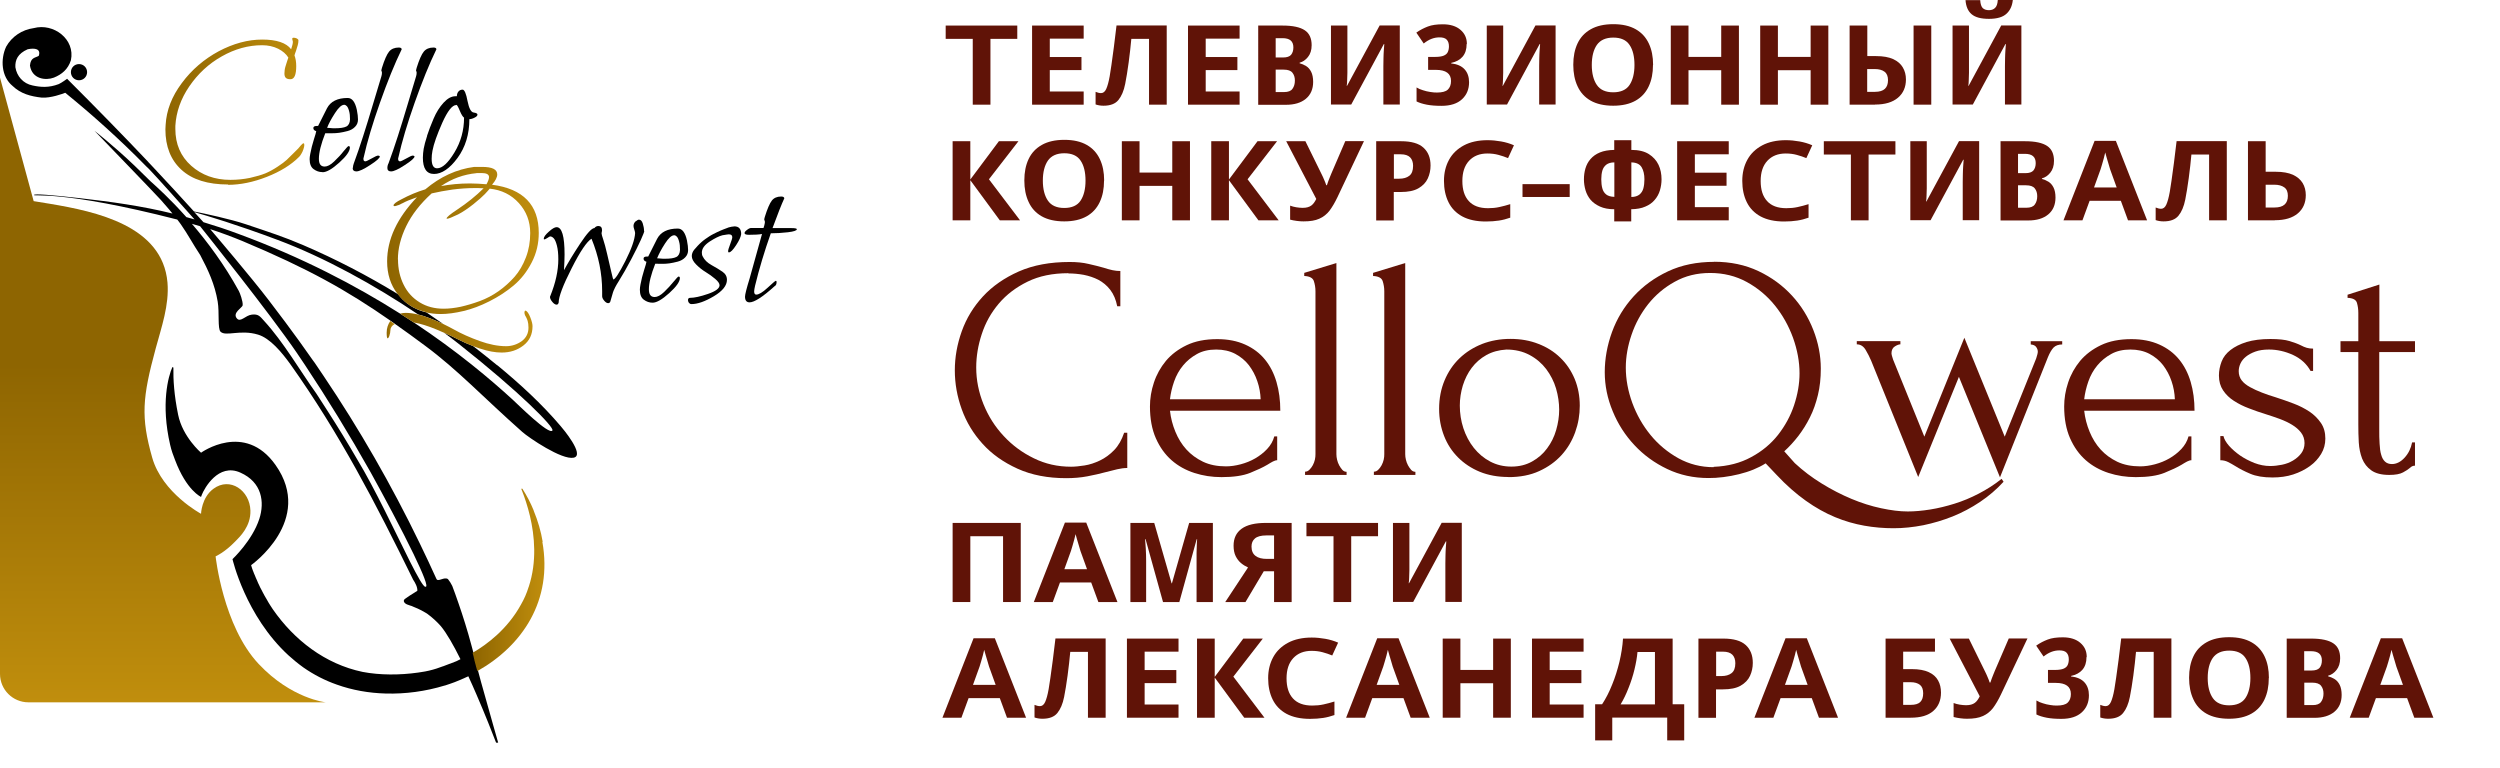 <?xml version="1.0" encoding="UTF-8"?>
<svg id="Layer_2" data-name="Layer 2" xmlns="http://www.w3.org/2000/svg" xmlns:xlink="http://www.w3.org/1999/xlink" viewBox="0 0 216.14 66.4">
  <defs>
    <style>
      .cls-1 {
        fill: none;
      }

      .cls-2 {
        fill: url(#_Безымянный_градиент_5);
      }

      .cls-3 {
        fill: url(#_Безымянный_градиент_6);
      }

      .cls-4 {
        fill: url(#_Безымянный_градиент_5-3);
      }

      .cls-5 {
        fill: url(#_Безымянный_градиент_5-4);
      }

      .cls-6 {
        fill: url(#_Безымянный_градиент_5-5);
      }

      .cls-7 {
        fill: url(#_Безымянный_градиент_5-2);
      }

      .cls-8 {
        fill: #601307;
      }
    </style>
    <linearGradient id="_Безымянный_градиент_5" data-name="Безымянный градиент 5" x1="14.26" y1="9.63" x2="26.3" y2="9.63" gradientUnits="userSpaceOnUse">
      <stop offset="0" stop-color="#8e6501"/>
      <stop offset="1" stop-color="#c08e0d"/>
    </linearGradient>
    <linearGradient id="_Безымянный_градиент_5-2" data-name="Безымянный градиент 5" x1="34.57" y1="28.67" x2="46.04" y2="28.67" xlink:href="#_Безымянный_градиент_5"/>
    <linearGradient id="_Безымянный_градиент_5-3" data-name="Безымянный градиент 5" x1="33.43" y1="28.49" x2="34.12" y2="28.49" xlink:href="#_Безымянный_градиент_5"/>
    <linearGradient id="_Безымянный_градиент_5-4" data-name="Безымянный градиент 5" x1="33.51" y1="20.78" x2="46.59" y2="20.78" xlink:href="#_Безымянный_градиент_5"/>
    <linearGradient id="_Безымянный_градиент_6" data-name="Безымянный градиент 6" x1="14.08" y1="6.71" x2="14.08" y2="60.71" gradientUnits="userSpaceOnUse">
      <stop offset=".46" stop-color="#8e6501"/>
      <stop offset="1" stop-color="#c08e0d"/>
    </linearGradient>
    <linearGradient id="_Безымянный_градиент_5-5" data-name="Безымянный градиент 5" x1="40.86" y1="50.14" x2="47.09" y2="50.14" xlink:href="#_Безымянный_градиент_5"/>
  </defs>
  <g id="Design_CQ" data-name="Design CQ">
    <g>
      <g>
        <path class="cls-1" d="M16.11,18.09s.06.05.03,0c0,0-.02,0-.03,0Z"/>
        <path class="cls-1" d="M15.25,18.94s-.05-.07-.08-.1c-.04-.05-.07-.09-.11-.14.04.05.07.09.11.14.03.04.05.07.08.1Z"/>
        <path class="cls-1" d="M16.32,17.82h0c.14.15.27.3.41.46-.14-.15-.27-.3-.41-.46Z"/>
        <path class="cls-1" d="M36.72,52.97c-.23-.14-.45-.26-.67-.36.22.1.45.22.67.36Z"/>
        <path class="cls-1" d="M41.33,15.86c.24.01.48.03.73.05.15-.27.22-.47.22-.62,0-.23-.21-.35-.64-.35h-.13s-.09,0-.14,0c-.05,0-.1,0-.16,0-1.12.11-2.14.49-3.07,1.12.78-.16,1.62-.23,2.5-.23.22,0,.46,0,.7.02Z"/>
        <path class="cls-1" d="M28.95,11.08c.46,0,.79-.05.99-.15.2-.1.31-.31.32-.62,0-.28-.03-.52-.08-.72-.06-.2-.12-.34-.19-.42-.07-.08-.15-.12-.23-.12-.22,0-.49.24-.8.72-.31.48-.53.91-.68,1.27.02,0,.11,0,.27.02.16.01.29.02.4.02Z"/>
        <path class="cls-1" d="M15.24,18.93s.02.03.03.04c0,0-.01-.02-.02-.03,0,0,0-.01-.01-.02Z"/>
        <path class="cls-1" d="M14.74,18.28l.06.07s-.02-.03-.07-.08c0,0,0,0,0,0Z"/>
        <polygon class="cls-1" points="15.28 18.97 15.28 18.97 15.29 18.99 15.28 18.97"/>
        <path class="cls-1" d="M57.49,22.37c.46,0,.79-.05.99-.15.2-.1.31-.31.32-.62,0-.28-.03-.52-.08-.72-.06-.2-.12-.34-.19-.42-.07-.08-.15-.12-.23-.12-.22,0-.49.24-.8.72-.31.48-.53.91-.68,1.27.02,0,.11,0,.27.02.16.01.29.02.4.02Z"/>
        <path class="cls-1" d="M16.06,19.2c.17.05.35.09.52.14,1.34,1.56,2.8,3.52,4.06,5.81.08.14.36.91.33,1.24-.02.2-.89.64-.51,1.12.32.4.74-.25,1.31-.32.57-.06.69.14,1.05.54,1.7,1.83,3.09,4.27,4.53,6.3.33.5.65,1.01.98,1.52.88,1.37,1.74,2.77,2.55,4.17,1.51,2.48,3.32,6.36,4.54,8.79.68,1.34,1.17,2.24,1.35,2.21.29.06-.2-1.15-1.03-2.84-1.02-2.09-2.54-4.92-3.72-7.08-1.82-3.23-3.72-6.33-5.68-9.28,0,0,0,0,0,0-.21-.32-.42-.63-.64-.95-2.49-3.64-7.95-10.45-8.42-11.03h0c-.24-.07-.48-.14-.71-.21-.17-.05-.35-.09-.52-.14Z"/>
        <path class="cls-1" d="M8.86,11.95c.78.69,2.1,1.86,3.44,3.1-1.33-1.24-2.65-2.42-3.44-3.1Z"/>
        <path class="cls-1" d="M14.7,18.23c-.07-.08-.19-.21-.34-.39l.34.39h0Z"/>
        <path class="cls-1" d="M37.32,13.72c0,.55.16.82.47.82.45,0,.95-.46,1.5-1.37.55-.91.83-1.91.83-3.01-.1-.06-.22-.25-.37-.6-.15-.34-.25-.51-.3-.51-.35,0-.75.51-1.21,1.53-.46,1.02-.74,1.83-.85,2.42-.04.26-.07.49-.07.7Z"/>
        <g>
          <g>
            <path class="cls-1" d="M41.33,15.86c.24.01.48.03.73.05.15-.27.22-.47.22-.62,0-.23-.21-.35-.64-.35h-.13s-.09,0-.14,0c-.05,0-.1,0-.16,0-1.12.11-2.14.49-3.07,1.12.78-.16,1.62-.23,2.5-.23.22,0,.46,0,.7.02Z"/>
            <path class="cls-1" d="M35.76,27.87s0,0-.01,0c3.83,2.53,6.67,4.94,8.56,6.68.44.41,3.15,3.09,3.45,2.68.19-.27-2.8-3.31-8.1-7.49-.4-.32-.83-.64-1.26-.96-.22-.1-.45-.2-.7-.3-.73-.3-1.37-.5-1.94-.6Z"/>
            <path class="cls-1" d="M36.15,27.18c-3.73-2.52-8.13-4.93-12.16-6.45-3.52-1.32-6.14-2.1-7.2-2.4.29.32.56.62.79.87-.26-.08-.52-.16-.78-.23.26.07.52.15.78.23.19.21.35.38.43.48-.08-.09-.24-.26-.43-.48,1,.3,2,.64,2.99,1,5.55,2.04,10.21,4.49,13.99,6.89.15-.05.31-.07.49-.07.33,0,.7.05,1.1.15Z"/>
            <path class="cls-1" d="M39.83,26.53c.53-.11,1.07-.27,1.64-.49.57-.21,1.11-.5,1.63-.86.51-.36.98-.78,1.38-1.24.41-.46.74-1.02.98-1.68.25-.65.37-1.35.37-2.1,0-1.01-.33-1.87-.98-2.59-.65-.72-1.5-1.14-2.52-1.25-.08.1-.22.26-.42.47-.2.21-.53.51-1,.88-.46.37-.9.67-1.32.88-.51.25-.83.37-.94.37-.03,0-.05,0-.05-.02,0-.11.31-.37.92-.77.87-.58,1.63-1.2,2.28-1.84-.26-.01-.53-.02-.81-.02-.64,0-1.27.04-1.89.13-.63.08-1.22.19-1.79.33-.98.89-1.72,1.84-2.2,2.83-.48.99-.72,1.95-.72,2.89,0,.82.16,1.55.49,2.19.32.64.78,1.15,1.38,1.52.6.37,1.29.55,2.07.55.47,0,.97-.06,1.49-.17Z"/>
            <g>
              <path d="M55.68,19.95c0-.2-.04-.41-.11-.63-.07-.22-.18-.33-.33-.33-.07,0-.16.05-.28.15h-.02c-.11.12-.17.25-.17.39,0,.08.02.18.07.32.04.13.07.23.07.3-.03.57-.32,1.38-.85,2.43-.54,1.05-.88,1.58-1.04,1.58-.01,0-.07-.21-.17-.65-.1-.43-.22-.93-.35-1.51-.13-.58-.25-1-.34-1.27-.1-.29-.15-.47-.15-.54,0-.03,0-.08.02-.14.01-.06.02-.11.02-.14,0-.25-.11-.37-.32-.37-.13,0-.25.06-.34.18-.23,0-.64.45-1.23,1.34-.59.89-1.05,1.66-1.4,2.3.03-.57.05-1.02.05-1.36,0-1.58-.23-2.36-.69-2.36-.16,0-.38.13-.67.39-.29.26-.44.46-.44.62,0,.03.02.05.05.05.04,0,.13-.04.27-.13.13-.09.21-.13.23-.13.11,0,.22.06.32.17.1.11.19.32.27.63.08.31.12.7.12,1.18,0,.97-.23,2.03-.7,3.19-.01.01-.02.03-.02.07,0,.12.07.26.2.42.13.16.26.24.37.24.09,0,.15-.06.18-.18,0-.5.37-1.49,1.12-2.96.74-1.47,1.32-2.32,1.72-2.56.61,1.49.92,3,.92,4.53,0,.06,0,.13,0,.23,0,.09,0,.16,0,.21,0,.12.06.25.18.39.12.14.23.21.34.21.08,0,.14-.04.18-.12.04-.16.1-.34.16-.55.06-.21.1-.35.13-.41.02-.06.07-.16.14-.3.07-.14.18-.32.31-.53.35-.56.7-1.18,1.06-1.86.36-.68.64-1.25.84-1.69.2-.45.3-.7.3-.77Z"/>
              <path d="M68.42,19.72h-1.63c.44-1.2.78-2.06,1.02-2.58-.02-.1-.11-.15-.27-.15-.36,0-.63.12-.81.35-.18.23-.39.71-.61,1.42-.03.1-.05.17-.05.2s.01.07.03.11c.02.04.03.08.03.13,0,.06-.02.15-.05.28l-.07.23h-1.07c-.09,0-.21.05-.35.16-.15.11-.22.2-.22.28,0,.1.13.15.39.15.48,0,.86-.02,1.12-.07-.68,2.45-1.04,3.73-1.07,3.84-.27.87-.4,1.4-.4,1.58,0,.32.13.49.39.49.41,0,1.13-.46,2.16-1.39.12-.06.18-.18.18-.37,0-.07-.03-.1-.08-.1-.03,0-.27.2-.7.6-.43.4-.76.59-.98.59-.12,0-.18-.09-.18-.28,0-.1.03-.26.08-.49.35-1.44.8-2.95,1.36-4.53.47,0,.96-.03,1.48-.09.51-.06.77-.15.77-.26,0-.07-.16-.1-.47-.1Z"/>
              <path d="M63.44,19.58c-.1,0-.25.03-.44.08-.01,0-.07.02-.18.07-.11.04-.19.08-.24.09-.05.02-.14.05-.27.11-.13.06-.23.1-.31.14-.08.04-.18.09-.32.16-.13.07-.25.13-.35.2-.1.07-.22.15-.34.23-.13.09-.24.18-.34.27-.1.09-.21.19-.32.31-.11.12-.22.24-.32.36-.13.17-.2.35-.2.54,0,.23.13.48.38.73.25.25.52.47.82.65.3.18.57.38.82.59.25.21.38.4.38.55,0,.27-.33.52-1,.75-.67.23-1.18.34-1.55.34-.12,0-.18.07-.18.2,0,.08.03.15.08.23.06.07.13.11.22.11.54,0,1.18-.23,1.94-.68.75-.45,1.13-.92,1.13-1.42,0-.29-.13-.52-.39-.7-.26-.18-.58-.37-.94-.57-.36-.2-.62-.45-.76-.74-.06-.1-.08-.21-.08-.34,0-.35.23-.66.68-.96.45-.29.82-.47,1.1-.54.34-.06.52-.08.55-.08.2,0,.3.08.3.25,0,.09-.06.29-.18.6-.12.31-.18.51-.18.61,0,.07.02.1.07.1.15,0,.35-.21.62-.62.27-.41.41-.73.44-.96,0-.45-.2-.67-.6-.67Z"/>
              <path d="M56.89,22.81c.14,0,.26,0,.38,0,.19,0,.39-.01.6-.04.21-.03.45-.08.72-.15.27-.07.49-.2.65-.37.17-.17.25-.38.25-.63,0-.21-.03-.49-.1-.84-.15-.68-.41-1.02-.79-1.02-.88,0-1.48.3-1.79.89-.07.13-.32.64-.77,1.53h-.12c-.19,0-.28.06-.28.18,0,.13.08.22.25.27-.01.09-.08.34-.21.74-.13.4-.23.82-.31,1.24-.03.17-.05.31-.05.44,0,.4.11.69.34.86.23.17.48.26.76.26.35,0,.83-.28,1.44-.83.61-.55.92-.99.92-1.3,0-.09-.04-.13-.12-.13-.04,0-.18.15-.42.44-.24.3-.51.59-.82.89-.31.3-.59.44-.82.44-.34,0-.5-.22-.5-.67,0-.54.18-1.27.55-2.21.01,0,.09,0,.23,0ZM57.49,21.06c.31-.48.57-.72.8-.72.08,0,.15.04.23.12.07.08.14.22.19.42.06.2.08.44.08.72-.01.31-.12.52-.32.62-.2.1-.53.15-.99.15-.11,0-.25,0-.4-.02-.16-.01-.25-.02-.27-.02.15-.37.37-.79.68-1.27Z"/>
              <path d="M36.93,11.74c-.15.46-.25.83-.3,1.12-.04.26-.07.51-.07.77,0,.94.32,1.41.97,1.41s1.35-.46,2.03-1.39c.68-.93,1.02-2.05,1.02-3.35.13,0,.28-.04.45-.13.17-.08.25-.17.25-.26s-.11-.15-.32-.18c-.23-.02-.41-.35-.54-1-.12-.64-.26-.97-.42-.98-.16,0-.28.06-.37.17-.09.11-.13.25-.13.4h-.12c-.35,0-.69.19-1.03.56-.34.37-.63.83-.86,1.37-.23.54-.42,1.03-.57,1.49ZM39.45,9.06c.06,0,.16.17.3.51.14.34.27.54.37.6,0,1.1-.28,2.1-.83,3.01-.55.91-1.05,1.37-1.5,1.37-.31,0-.47-.27-.47-.82,0-.21.02-.45.07-.7.11-.59.4-1.4.85-2.42.46-1.02.86-1.53,1.21-1.53Z"/>
              <path d="M27.89,14.89c.35,0,.83-.28,1.44-.83.61-.55.92-.99.92-1.3,0-.09-.04-.13-.12-.13-.04,0-.18.15-.42.44-.23.3-.51.59-.82.89-.31.3-.59.44-.82.44-.34,0-.5-.22-.5-.67,0-.54.18-1.27.55-2.21.01,0,.09,0,.23,0,.14,0,.27,0,.38,0,.19,0,.39-.01.6-.04.21-.03.45-.08.72-.15.27-.07.49-.2.65-.37.17-.17.25-.38.25-.63,0-.21-.03-.49-.1-.84-.15-.68-.41-1.02-.79-1.02-.88,0-1.48.3-1.79.89-.07.13-.32.64-.77,1.53h-.12c-.19,0-.29.06-.29.18,0,.13.08.22.25.27-.01.09-.08.34-.21.74-.13.4-.23.82-.31,1.24-.03.17-.05.31-.05.44,0,.4.11.69.34.86.23.17.48.26.76.26ZM28.96,9.78c.31-.48.57-.72.8-.72.08,0,.15.04.23.12.07.08.14.22.19.42.06.2.08.44.08.72-.01.31-.12.52-.32.62-.2.1-.53.15-.99.15-.11,0-.25,0-.4-.02-.16-.01-.25-.02-.27-.02.14-.37.37-.79.68-1.27Z"/>
              <path d="M30.49,14.52c0,.2.11.3.32.3.23,0,.63-.18,1.19-.55.56-.36.84-.61.84-.75-.03-.04-.08-.07-.15-.07-.08,0-.27.08-.56.25-.3.17-.48.25-.54.25-.11,0-.17-.07-.17-.2,0-.06,0-.1.02-.13.3-1.35.77-2.93,1.41-4.74.64-1.81,1.26-3.35,1.88-4.62-.01-.1-.1-.15-.25-.15-.37,0-.65.12-.84.35-.19.23-.4.7-.62,1.41-.03.1-.05.17-.05.2s0,.07.03.11c.02.04.02.08.02.13,0,.1-.02.2-.05.3-.16.51-.4,1.31-.72,2.39-.32,1.08-.61,2.01-.86,2.79-.25.78-.52,1.57-.81,2.36-.04.12-.07.24-.07.35Z"/>
              <path d="M33.56,14.17c-.05.12-.07.24-.07.35,0,.2.11.3.32.3.23,0,.63-.18,1.19-.55.56-.36.84-.61.84-.75-.03-.04-.08-.07-.15-.07-.08,0-.27.08-.56.25-.3.17-.48.25-.54.25-.11,0-.17-.07-.17-.2,0-.06,0-.1.02-.13.3-1.35.77-2.93,1.41-4.74.64-1.81,1.26-3.35,1.88-4.62-.01-.1-.09-.15-.25-.15-.37,0-.65.12-.84.35-.19.23-.4.7-.62,1.41-.03.1-.05.17-.05.2s0,.07.03.11c.02.04.02.08.02.13,0,.1-.02.2-.05.3-.16.51-.4,1.31-.72,2.39-.32,1.08-.61,2.01-.86,2.79-.25.78-.52,1.57-.81,2.36Z"/>
              <path d="M41.36,52.5s-.01-.04-.02-.06c0,.02.01.04.02.06h0Z"/>
              <path d="M6.83,6.94c.39,0,.7-.31.7-.7s-.31-.7-.7-.7-.7.31-.7.7.31.7.7.7Z"/>
              <path d="M12.76,13.97s0,0,.02.02c0,0,0,0,0,0l-.02-.02Z"/>
              <path d="M42.97,31.57c-.68-.56-1.37-1.11-2.07-1.65-.45-.17-.87-.36-1.26-.56-.38-.19-.79-.39-1.24-.59.43.32.86.64,1.26.96,5.29,4.18,8.29,7.22,8.1,7.49-.3.42-3-2.27-3.45-2.68-1.89-1.73-4.74-4.15-8.56-6.68-.38-.25-.78-.51-1.18-.76-3.79-2.4-8.44-4.85-13.99-6.89-.99-.37-1.99-.7-2.99-1,.19.21.35.38.43.48-.08-.09-.24-.26-.43-.48-.26-.08-.52-.16-.78-.23.26.07.52.15.78.23-.22-.25-.5-.55-.79-.87,1.06.3,3.68,1.08,7.2,2.4,4.04,1.51,8.43,3.93,12.16,6.45.3.07.61.17.94.3.43.17.83.34,1.22.52-.48-.34-.96-.67-1.45-1-.8-.19-1.5-.56-2.07-1.13-.14-.14-.26-.29-.38-.44-2.64-1.61-5.39-3.04-8.21-4.25-1.73-.74-2.82-1.08-4.95-1.8-1.34-.45-3.54-.92-4.49-1.11.01.01.02.02.03.03-.01-.01-.02-.02-.03-.03-.72-.79-1.5-1.65-1.7-1.86-.66-.72-1.33-1.44-2.02-2.17-.07-.08-.14-.15-.22-.23-.01-.02-.03-.03-.03-.04-2.16-2.28-4.48-4.65-7-7.17,0,0-.45.34-.72.46-.86.33-1.57.27-2.26.12-.82-.16-1.37-.81-1.49-1.58-.03-.62.2-1.17,1.06-1.55.63-.13,1.17-.04.96.57-.31.18-.7.13-.76.84.18,1.17,1.36,1.31,2.07,1.04.69-.28,1.22-.72,1.47-1.5.39-1.81-1.49-3.24-3.21-2.78-1.02.14-1.9.73-2.39,1.61C.03,5.12.1,6.63,1.1,7.44c.7.67,1.55.89,2.51,1,.78.05,1.81-.33,2.03-.42,2.37,1.93,4.72,4.03,7.03,6.39.07.07.13.13.2.19,0,0,0,0,0,0,.76.79,2.97,3.27,3.95,4.37-.24-.07-.47-.13-.71-.2,0,0,0,0,0,0-.4-.11-.81-.22-1.22-.32t0,0c.41.1.81.21,1.22.32-.02-.02-.04-.05-.07-.08-1.33-1.49-2.47-2.52-3.03-3.02-.45-.45-.92-.91-1.37-1.34-1.82-1.74-3.47-3.02-3.47-3.02,0,0,5.4,5.59,5.75,5.99.09.11.18.21.26.3.08.09.15.17.21.24.15.17.26.3.34.39h0s-.34-.39-.34-.39c.19.21.34.4.42.5,0,0,0,0,0,0,.02.03.04.05.07.08.01.01.02.03.03.04-2.63-.65-5.3-1.02-8.03-1.33-2.46-.28-3.85-.39-3.94-.28-.13.17,2.32-.45,12.38,2.13,0,0,0,0,0,0,0,.01.02.02.03.03.06.08.12.16.18.24.04.05.07.1.11.15.59.84,1.07,1.75,1.67,2.65.7,1.32,1.26,2.53,1.51,4.02.16.94-.02,2.36.25,2.61.46.44,1.7-.22,3.24.25,1.04.31,2.05,1.53,2.78,2.54,4.28,6.03,7.39,12.04,10.63,18.65.17.25.39.65.36.96-.1.07-.2.13-.3.19-.24.15-.46.28-.7.46-.32.18-.13.43.12.53.11.04.21.07.31.11,0,0,.01,0,.02,0,.39.15.76.31,1.24.59-.23-.14-.45-.26-.67-.36.22.1.45.22.67.36.05.03.1.06.15.09.48.35.86.71,1.19,1.08,0,0,0-.01-.01-.02,0,0,0,.01.01.02.5.6,1.1,1.65,1.7,2.86l-.34.17c-.19.08-.38.15-.56.22-.01,0-.02,0-.04.01-.19.08-.37.15-.55.21-.01,0-.03,0-.04.01-.18.07-.36.13-.54.19-.41.13-.84.24-1.35.31-.09.01-.17.02-.26.04-1.54.22-3.28.23-4.78-.06-3.25-.68-5.92-2.76-7.76-5.41-.07-.11-.14-.22-.21-.32-.03-.06-.07-.11-.1-.16-.03-.04-.05-.09-.08-.13-.03-.05-.06-.1-.09-.16-.03-.05-.06-.09-.08-.14-.03-.05-.06-.1-.09-.15-.03-.05-.05-.09-.08-.14-.03-.05-.05-.1-.08-.15-.02-.05-.05-.09-.07-.13-.02-.05-.05-.09-.07-.14-.02-.04-.05-.09-.07-.13-.02-.04-.04-.09-.07-.13-.02-.04-.04-.08-.06-.13-.02-.04-.04-.08-.06-.13-.02-.04-.04-.08-.06-.12-.02-.04-.04-.08-.05-.12-.02-.04-.03-.08-.05-.12-.02-.04-.03-.07-.05-.11-.02-.04-.03-.07-.05-.11-.01-.03-.03-.07-.04-.1-.01-.03-.03-.07-.04-.1-.01-.03-.03-.06-.04-.09-.01-.03-.03-.06-.04-.09-.01-.03-.02-.06-.03-.08-.01-.03-.02-.06-.03-.08,0-.02-.02-.05-.03-.07-.01-.03-.02-.05-.03-.08,0-.02-.01-.04-.02-.06-.01-.03-.02-.05-.03-.08,0-.01,0-.03-.01-.04-.01-.03-.02-.07-.03-.09-.03-.09-.04-.14-.04-.14,0,0,5.49-3.88,2.11-8.66-2.67-3.78-6.44-1.06-6.44-1.06,0,0-1.59-1.36-1.98-3.28-.35-1.7-.43-3.06-.41-4.08-.02-.02-.05-.04-.09-.04-.35.79-1.01,3.17-.19,6.72.11.49.27.92.42,1.3,1,2.66,2.25,3.2,2.25,3.2,0,0,.02-.07.07-.19.21-.53,1.42-2.77,3.33-1.91,1.87.83,2.11,2.54,1.64,4-.61,1.88-2.32,3.48-2.32,3.48,0,0,1.11,4.89,4.84,8.32.4.36.82.71,1.28,1.04,0,0,0,0,0,0,.9.63,1.87,1.13,2.9,1.49,1.34.48,2.77.73,4.22.77,1.72.05,3.46-.19,5.1-.69,0,0,.01,0,.02,0,.14-.04.28-.09.42-.14,0,0,0,0,0,0,.14-.05.28-.1.42-.15t0,0s0,0,0,0c.18-.07.36-.14.54-.22.04-.02.07-.03.11-.05.18-.08.36-.16.54-.24.24.52.48,1.05.7,1.57.78,1.8,1.41,3.42,1.62,3.97.05.13.08.2.08.2h.18s-.18-.63-.45-1.58c-.28-.99-.66-2.33-1.03-3.66-.09-.31-.17-.62-.25-.93h0c-.02-.08-.05-.16-.07-.24-.06-.22-.12-.43-.17-.64,0-.02-.01-.05-.02-.07,0,0,0-.02,0-.03-.01-.04-.02-.08-.03-.13,0-.02-.01-.05-.02-.07,0,0,0-.01,0-.02-.02-.09-.05-.18-.07-.27,0-.04-.02-.07-.03-.11,0,0,.02-.01.03-.02h-.03c-.06-.2-.11-.41-.16-.6-.35-1.32-.76-2.61-1.12-3.65-.21-.61-.4-1.14-.55-1.53-.11-.22-.23-.42-.37-.59-.05-.04-.11-.06-.17-.06-.31-.03-.71.28-.82.06-.47-1.04-.96-2.08-1.46-3.11-2.43-5.02-5.2-9.85-8.32-14.48-.25-.37-.5-.74-.75-1.11-.05-.08-.11-.16-.17-.23-.78-1.11-1.57-2.22-2.39-3.31-.45-.6-.93-1.24-1.43-1.89-1.48-1.94-4.62-5.63-5.05-6.13-.03-.04-.05-.06-.05-.06,0,0,.02.02.05.06.95.31,1.89.66,2.81,1.04,5.65,2.37,9.01,4.25,12.81,6.9.13.09.25.18.38.27.83.58,1.68,1.2,2.58,1.87,2.86,2.12,4.99,4.43,8.4,7.45.56.5,3.43,2.45,4.45,2.23,1.01-.22-1-2.58-1.13-2.73-1.63-1.92-3.52-3.65-5.46-5.25ZM16.32,17.82c.14.15.27.3.41.46-.14-.15-.27-.3-.41-.46h0ZM16.11,18.09s.02,0,.03,0c.03.04,0,.02-.03,0ZM8.86,11.95c.78.69,2.1,1.86,3.44,3.1-1.33-1.24-2.65-2.42-3.44-3.1ZM14.74,18.28s0,0,0,0c.04.05.07.08.07.08l-.06-.07ZM15.26,18.94s.01.02.02.03c-.01-.01-.02-.03-.03-.04,0,0,0,.01.01.02ZM15.28,18.97h.01s-.01,0-.01,0h0ZM15.17,18.83s-.07-.09-.11-.14c.04.05.07.09.11.14.03.04.05.07.08.1-.03-.03-.05-.07-.08-.1ZM25.71,30.58c.21.31.42.63.64.95,0,0,0,0,0,0,1.96,2.95,3.86,6.05,5.68,9.28,1.19,2.15,2.71,4.99,3.72,7.08.82,1.7,1.32,2.9,1.03,2.84-.17.03-.67-.87-1.35-2.21-1.22-2.43-3.03-6.31-4.54-8.79-.81-1.4-1.67-2.8-2.55-4.17-.33-.51-.65-1.02-.98-1.52-1.45-2.03-2.84-4.46-4.53-6.3-.36-.4-.49-.6-1.05-.54-.57.06-.99.72-1.31.32-.39-.48.48-.92.51-1.12.04-.34-.25-1.1-.33-1.24-1.25-2.29-2.72-4.25-4.06-5.81-.17-.05-.35-.09-.52-.14.17.05.35.09.52.14.24.07.48.14.71.21.46.58,5.93,7.39,8.42,11.03Z"/>
            </g>
          </g>
          <g>
            <path class="cls-2" d="M19.7,15.98c1.07,0,2.2-.23,3.37-.69,1.17-.46,2.11-1.04,2.8-1.74.06-.06.12-.14.18-.25.07-.11.13-.24.18-.39.05-.15.08-.27.08-.37s-.02-.15-.07-.15-.12.06-.23.18c-.11.12-.18.2-.22.26-.03.03-.17.17-.4.4-.23.23-.44.43-.6.59-.17.16-.43.35-.79.59-.36.24-.71.43-1.06.58-.35.14-.8.27-1.33.39-.54.11-1.1.17-1.69.17-1.35,0-2.48-.41-3.39-1.22-.91-.81-1.37-1.87-1.37-3.18v-.27c.07-1.2.47-2.34,1.21-3.42.74-1.08,1.67-1.95,2.81-2.59,1.13-.64,2.29-.96,3.48-.96.51,0,.97.1,1.38.3.4.2.7.46.89.77-.02.06-.05.14-.09.26-.04.12-.07.21-.09.28-.02.07-.05.16-.08.26-.03.1-.05.2-.06.29-.01.09-.02.19-.02.29,0,.17.04.29.12.37.08.08.21.12.4.12.34,0,.5-.38.5-1.14,0-.35-.05-.65-.15-.92.02-.08.06-.21.13-.39.06-.18.11-.35.15-.49.04-.14.06-.28.06-.41,0-.07-.04-.12-.13-.17-.09-.04-.18-.07-.27-.07-.08,0-.12.02-.13.06-.01.04,0,.09.02.16.02.07.03.11.03.13,0,.13-.05.35-.15.65-.42-.56-1.26-.84-2.5-.84s-2.49.34-3.76,1.01c-1.26.68-2.33,1.59-3.19,2.75-.87,1.16-1.33,2.36-1.4,3.61-.01.13-.02.26-.02.39,0,1.49.46,2.65,1.39,3.5.93.85,2.27,1.27,4.04,1.27Z"/>
            <path class="cls-7" d="M41.52,30.14c.69.23,1.3.34,1.85.34.73,0,1.35-.2,1.88-.61.53-.41.79-.96.79-1.67,0-.18-.06-.43-.19-.76-.13-.33-.26-.52-.39-.58-.03-.01-.06,0-.08.02-.06.09-.05.22.02.39.01.02.04.07.08.14.04.07.07.13.08.17.02.04.04.09.06.17.02.07.04.16.05.25.01.09.02.2.02.33,0,.49-.2.88-.59,1.17-.4.28-.85.43-1.35.43-.69,0-1.46-.15-2.29-.45-.83-.3-1.57-.63-2.21-.99-.29-.16-.6-.32-.91-.47-.39-.18-.79-.36-1.22-.52-.33-.13-.64-.23-.94-.3-.4-.1-.77-.15-1.1-.15-.17,0-.34.02-.49.07.4.26.8.51,1.18.76,0,0,0,0,.01,0,.57.1,1.22.3,1.94.6.24.1.47.2.7.3.45.2.86.4,1.24.59.39.2.81.39,1.26.56.2.08.4.15.61.22Z"/>
            <path class="cls-4" d="M33.43,28.76c0,.32.03.49.08.49s.11-.08.16-.24c.05-.16.08-.3.08-.43,0-.24.12-.43.37-.56-.13-.09-.25-.18-.38-.27-.2.3-.31.63-.31,1.01Z"/>
            <path class="cls-5" d="M36.85,27.01c.39.09.81.14,1.25.14.59,0,1.25-.09,1.97-.26.72-.17,1.47-.45,2.24-.84.77-.39,1.47-.84,2.1-1.37.63-.53,1.15-1.19,1.56-1.99.41-.79.61-1.64.61-2.55,0-2.43-1.35-3.82-4.04-4.17.3-.35.45-.64.45-.89,0-.44-.44-.65-1.31-.65h-.08s-.05,0-.08,0c-.02,0-.05,0-.08,0h-.14s-.05,0-.08,0c-.03,0-.05,0-.08,0s-.05,0-.07,0c-.02,0-.04,0-.07,0-1.53.2-2.94.85-4.23,1.94-.7.21-1.39.5-2.06.86-.46.23-.69.41-.69.54.01.02.04.04.08.05.02,0,.04,0,.06,0,.02,0,.04-.01.07-.02.03,0,.06-.01.09-.03.03-.01.07-.02.11-.03.04-.01.08-.03.13-.05.04-.02.09-.04.13-.07.04-.02.1-.04.15-.07.23-.13.64-.3,1.21-.5-1.72,1.8-2.58,3.65-2.58,5.55,0,1.1.3,2.04.9,2.81.12.15.24.3.38.44.57.57,1.26.94,2.07,1.13ZM41.21,14.96c.06,0,.11,0,.16,0,.05,0,.1,0,.14,0h.13c.42,0,.64.12.64.35,0,.15-.07.35-.22.62-.25-.02-.49-.04-.73-.05-.24-.01-.47-.02-.7-.02-.88,0-1.72.08-2.5.23.93-.64,1.95-1.01,3.07-1.12ZM34.4,22.44c0-.94.24-1.9.72-2.89.48-.99,1.21-1.93,2.2-2.83.57-.13,1.17-.24,1.79-.33.63-.08,1.26-.13,1.89-.13.28,0,.55,0,.81.02-.65.65-1.41,1.26-2.28,1.84-.61.4-.92.66-.92.77,0,.01.02.02.05.02.11,0,.42-.12.94-.37.41-.21.85-.51,1.32-.88.46-.37.8-.67,1-.88.2-.21.34-.37.42-.47,1.03.11,1.87.53,2.52,1.25.65.72.98,1.58.98,2.59,0,.75-.12,1.45-.37,2.1-.25.65-.57,1.21-.98,1.68-.41.46-.87.88-1.38,1.24-.51.36-1.06.65-1.63.86-.57.21-1.12.37-1.64.49-.53.11-1.02.17-1.49.17-.78,0-1.47-.18-2.07-.55-.6-.37-1.06-.87-1.38-1.52-.32-.64-.49-1.37-.49-2.19Z"/>
            <path class="cls-3" d="M22.36,57.4c-3.08-3.28-3.72-9.3-3.72-9.3,0,0,.76-.32,1.7-1.29.41-.42,1.35-1.3,1.31-2.67-.05-1.73-1.76-2.95-3.2-1.88-1.03.76-1.07,2.16-1.07,2.16,0,0-3.35-1.79-4.22-4.85-1-3.52-.85-5.2.3-9.44.5-1.85,1.18-3.75,1.02-5.7-.42-4.92-6.18-6.14-10.16-6.81-.47-.08-.94-.16-1.41-.23L0,6.71v51.55c0,1.36,1.1,2.46,2.46,2.46h25.7s-2.97-.31-5.79-3.31Z"/>
            <path class="cls-6" d="M46.92,46.85c-.15-.91-.42-1.83-.78-2.7,0,0,0-.01,0-.02-.27-.66-.6-1.29-.98-1.88-.05,0-.04.01-.09,0,0,.06.05.14.07.2.21.53.47,1.29.68,2.17.4,1.71.61,3.92-.1,6.09,0,.02-.01.03-.02.05-.16.52-.38,1.03-.66,1.51-1.16,2.12-2.94,3.45-4.18,4.17.03.12.07.25.1.38,0,0,0,.01,0,.02,0,.02.01.05.02.07.01.04.02.08.03.13,0,0,0,.02,0,.03,0,.02.01.05.02.07.06.21.11.42.17.64.02.08.05.16.07.24h0c3.89-2.19,6.53-6.1,5.62-11.18Z"/>
          </g>
        </g>
      </g>
      <g>
        <path class="cls-8" d="M85.63,3.36v5.69h-1.53V3.36h-2.34v-1.15h6.19v1.15h-2.33Z"/>
        <path class="cls-8" d="M93.69,7.91v1.14h-4.46V2.21h4.46v1.13h-2.93v1.59h2.74v1.13h-2.74v1.85h2.93Z"/>
        <path class="cls-8" d="M100.87,2.21v6.84h-1.53V3.36h-1.53c-.03.3-.06.63-.1.98-.04.35-.08.7-.13,1.06-.05.35-.1.69-.15,1.01-.05.32-.1.6-.15.84-.12.61-.32,1.07-.59,1.4s-.7.49-1.29.49c-.25,0-.47-.04-.68-.11v-1.09c.08.03.16.06.24.08s.15.03.23.03c.19,0,.34-.12.45-.36.11-.24.21-.6.3-1.1.04-.21.09-.53.15-.97.06-.44.13-.95.21-1.54s.15-1.22.23-1.88h4.34Z"/>
        <path class="cls-8" d="M107.17,7.91v1.14h-4.46V2.21h4.46v1.13h-2.93v1.59h2.74v1.13h-2.74v1.85h2.93Z"/>
        <path class="cls-8" d="M108.77,2.21h2.12c.88,0,1.52.14,1.92.41s.59.7.59,1.29c0,.42-.11.76-.32,1.02-.21.26-.45.42-.72.49v.05c.19.05.38.13.56.24s.33.28.44.5.17.51.17.87c0,.62-.21,1.11-.63,1.46s-1,.52-1.72.52h-2.4V2.21ZM110.29,4.97h.64c.33,0,.56-.08.69-.23.13-.16.2-.37.2-.64,0-.54-.31-.8-.94-.8h-.59v1.68ZM110.98,6.02h-.69v1.94h.73c.34,0,.59-.09.72-.28.14-.19.21-.42.21-.72,0-.27-.07-.49-.21-.67s-.39-.27-.76-.27Z"/>
        <path class="cls-8" d="M115.07,9.05V2.21h1.42v3.43c0,.2,0,.42,0,.65,0,.23-.01.45-.02.65,0,.2-.02.37-.04.48h.03l2.82-5.22h1.74v6.84h-1.42v-3.32c0-.2,0-.43.01-.67,0-.25.02-.48.03-.71.01-.22.03-.4.04-.53h-.04l-2.82,5.23h-1.75Z"/>
        <path class="cls-8" d="M126.8,3.81c0,.46-.12.82-.35,1.09-.23.27-.56.45-.99.54v.04c.52.06.91.23,1.17.52.25.28.38.65.38,1.11,0,.6-.2,1.09-.61,1.47-.41.38-1,.57-1.77.57-.49,0-.91-.03-1.27-.1s-.65-.16-.89-.28v-1.21c.16.1.34.18.55.24.21.07.42.12.63.15.22.04.41.05.58.05.44,0,.76-.08.94-.25s.28-.42.28-.75c0-.64-.44-.96-1.31-.96h-.67v-1.12h.6c.33,0,.58-.04.75-.11.17-.07.29-.18.35-.31s.1-.3.1-.49c0-.25-.06-.44-.19-.58-.13-.14-.34-.2-.63-.2-.48,0-.93.18-1.36.53l-.64-.94c.32-.23.66-.4,1-.53s.77-.19,1.3-.19c.64,0,1.15.16,1.52.48.37.32.55.72.55,1.22Z"/>
        <path class="cls-8" d="M128.54,9.05V2.21h1.42v3.43c0,.2,0,.42,0,.65,0,.23-.01.45-.02.65,0,.2-.02.37-.04.48h.03l2.82-5.22h1.74v6.84h-1.42v-3.32c0-.2,0-.43.01-.67,0-.25.02-.48.03-.71.01-.22.03-.4.04-.53h-.04l-2.82,5.23h-1.75Z"/>
        <path class="cls-8" d="M142.91,5.62c0,.71-.12,1.32-.37,1.85-.25.53-.62.94-1.13,1.23-.51.29-1.16.44-1.94.44s-1.44-.15-1.95-.44-.89-.71-1.13-1.24c-.25-.53-.37-1.15-.37-1.86s.12-1.32.37-1.85c.25-.53.63-.93,1.14-1.22.51-.29,1.16-.44,1.95-.44s1.43.15,1.94.44c.51.29.88.7,1.13,1.23.25.53.37,1.14.37,1.85ZM137.62,5.62c0,.73.15,1.31.44,1.73.29.42.76.63,1.41.63s1.13-.21,1.41-.63c.28-.42.43-1,.43-1.73s-.14-1.32-.43-1.74c-.28-.42-.75-.63-1.4-.63s-1.12.21-1.42.63c-.29.42-.44,1-.44,1.74Z"/>
        <path class="cls-8" d="M150.34,2.21v6.84h-1.53v-2.98h-2.83v2.98h-1.53V2.21h1.53v2.71h2.83v-2.71h1.53Z"/>
        <path class="cls-8" d="M158.07,2.21v6.84h-1.53v-2.98h-2.83v2.98h-1.53V2.21h1.53v2.71h2.83v-2.71h1.53Z"/>
        <path class="cls-8" d="M162.11,9.05h-2.2V2.21h1.53v2.64h.76c.61,0,1.1.09,1.48.26.38.18.66.42.83.72.18.3.27.65.27,1.04,0,.66-.23,1.19-.69,1.58-.46.39-1.12.59-1.98.59ZM161.43,7.94h.67c.39,0,.68-.09.86-.26.18-.17.27-.42.27-.75s-.1-.58-.3-.73c-.2-.15-.48-.23-.85-.23h-.65v1.96ZM166.97,9.05h-1.53V2.21h1.53v6.84Z"/>
        <path class="cls-8" d="M168.81,9.05V2.21h1.42v3.43c0,.2,0,.42,0,.65,0,.23-.01.45-.02.65,0,.2-.02.37-.04.48h.03l2.82-5.22h1.74v6.84h-1.42v-3.32c0-.2,0-.43.01-.67,0-.25.02-.48.03-.71.01-.22.03-.4.04-.53h-.04l-2.82,5.23h-1.75ZM172.73,0h1.29c-.05.5-.23.9-.55,1.19-.31.29-.82.44-1.51.44s-1.18-.13-1.5-.4c-.32-.27-.49-.68-.53-1.22h1.27c.02.34.1.57.22.69.13.12.31.18.54.18.21,0,.38-.06.52-.19.14-.13.22-.35.24-.68Z"/>
        <path class="cls-8" d="M85.5,15.5l2.69,3.55h-1.75l-2.55-3.47v3.47h-1.53v-6.84h1.53v3.31l2.47-3.31h1.69l-2.55,3.29Z"/>
        <path class="cls-8" d="M95.45,15.62c0,.71-.12,1.32-.37,1.85-.25.53-.62.94-1.13,1.23-.51.29-1.16.44-1.94.44s-1.44-.15-1.95-.44-.89-.71-1.13-1.24c-.25-.53-.37-1.15-.37-1.86s.12-1.32.37-1.85c.25-.53.63-.93,1.14-1.22.51-.29,1.16-.44,1.95-.44s1.43.15,1.94.44c.51.29.88.7,1.13,1.23.25.53.37,1.14.37,1.85ZM90.16,15.62c0,.73.15,1.31.44,1.73.29.42.76.63,1.41.63s1.13-.21,1.41-.63c.28-.42.43-1,.43-1.73s-.14-1.32-.43-1.74c-.28-.42-.75-.63-1.4-.63s-1.12.21-1.42.63c-.29.42-.44,1-.44,1.74Z"/>
        <path class="cls-8" d="M102.88,12.21v6.84h-1.53v-2.98h-2.83v2.98h-1.53v-6.84h1.53v2.71h2.83v-2.71h1.53Z"/>
        <path class="cls-8" d="M107.86,15.5l2.69,3.55h-1.75l-2.55-3.47v3.47h-1.53v-6.84h1.53v3.31l2.47-3.31h1.69l-2.55,3.29Z"/>
        <path class="cls-8" d="M117.92,12.21l-2.29,4.84c-.22.46-.45.85-.68,1.16-.24.31-.54.55-.89.7-.35.16-.8.23-1.36.23-.18,0-.37-.01-.58-.04s-.4-.06-.58-.11v-1.21c.16.06.34.11.53.14.19.03.38.05.55.05.33,0,.57-.07.75-.2s.31-.33.43-.57l-2.6-4.99h1.66l1.42,2.89c.06.11.12.26.2.44s.14.34.18.47h.06c.03-.1.07-.21.12-.35.05-.13.1-.26.15-.38.05-.12.09-.21.11-.27l1.21-2.81h1.63Z"/>
        <path class="cls-8" d="M118.98,12.21h2.16c.86,0,1.51.18,1.92.55s.62.88.62,1.55c0,.4-.08.77-.24,1.12s-.43.63-.81.85c-.38.22-.89.32-1.54.32h-.59v2.46h-1.52v-6.84ZM121.1,13.34h-.59v2.11h.46c.36,0,.65-.08.87-.25.22-.17.33-.45.33-.86,0-.32-.09-.57-.26-.74-.17-.17-.44-.26-.8-.26Z"/>
        <path class="cls-8" d="M128.6,13.27c-.67,0-1.2.21-1.59.63-.39.42-.58,1-.58,1.75s.18,1.32.55,1.73c.37.41.92.62,1.67.62.34,0,.67-.03.98-.1s.63-.15.94-.25v1.17c-.32.11-.64.2-.98.25-.33.05-.71.08-1.13.08-.82,0-1.5-.15-2.04-.44-.53-.29-.93-.7-1.19-1.23-.26-.53-.39-1.14-.39-1.84s.15-1.3.44-1.83c.29-.53.72-.94,1.28-1.24.56-.3,1.25-.45,2.05-.45.39,0,.78.04,1.18.11.39.07.76.18,1.1.33l-.51,1.11c-.26-.11-.54-.2-.83-.28-.29-.08-.61-.12-.95-.12Z"/>
        <path class="cls-8" d="M135.71,17.03h-4.08v-1.11h4.08v1.11Z"/>
        <path class="cls-8" d="M139.57,12.12h1.47v.84c.62,0,1.13.12,1.51.36s.66.55.84.93.26.81.26,1.26c0,.33-.05.64-.14.95-.09.3-.24.58-.45.82-.2.24-.47.44-.81.58-.33.15-.74.22-1.22.23v1.05h-1.47v-1.05c-.49,0-.9-.08-1.23-.23-.33-.15-.6-.34-.81-.58-.2-.24-.35-.52-.44-.82-.09-.31-.14-.62-.14-.95s.04-.64.13-.95c.09-.3.23-.57.44-.81s.47-.43.81-.57c.34-.14.75-.21,1.24-.22v-.84ZM139.57,17.03v-2.99c-.3,0-.53.07-.7.2-.16.13-.28.3-.34.52-.06.22-.09.47-.09.74,0,.3.03.56.09.78.06.23.17.4.33.53.16.13.4.2.71.21ZM141.04,14.04v2.99c.3,0,.54-.08.7-.21.16-.13.28-.31.34-.54.06-.23.09-.49.09-.78,0-.42-.08-.77-.24-1.04s-.46-.41-.89-.42Z"/>
        <path class="cls-8" d="M149.46,17.91v1.14h-4.46v-6.84h4.46v1.13h-2.93v1.59h2.74v1.13h-2.74v1.85h2.93Z"/>
        <path class="cls-8" d="M154.39,13.27c-.67,0-1.2.21-1.59.63-.39.42-.58,1-.58,1.75s.18,1.32.55,1.73c.37.41.92.62,1.67.62.34,0,.67-.03.98-.1s.63-.15.94-.25v1.17c-.32.11-.64.2-.98.25-.33.05-.71.08-1.13.08-.82,0-1.5-.15-2.04-.44-.53-.29-.93-.7-1.19-1.23-.26-.53-.39-1.14-.39-1.84s.15-1.3.44-1.83c.29-.53.72-.94,1.28-1.24.56-.3,1.25-.45,2.05-.45.39,0,.78.04,1.18.11.39.07.76.18,1.1.33l-.51,1.11c-.26-.11-.54-.2-.83-.28-.29-.08-.61-.12-.95-.12Z"/>
        <path class="cls-8" d="M161.55,13.36v5.69h-1.53v-5.69h-2.34v-1.15h6.19v1.15h-2.33Z"/>
        <path class="cls-8" d="M165.16,19.05v-6.84h1.42v3.43c0,.2,0,.42,0,.65,0,.23-.01.45-.02.65,0,.2-.02.37-.04.48h.03l2.82-5.22h1.74v6.84h-1.42v-3.32c0-.2,0-.43.01-.67,0-.25.02-.48.03-.71.01-.22.03-.4.04-.53h-.04l-2.82,5.23h-1.75Z"/>
        <path class="cls-8" d="M172.95,12.21h2.12c.88,0,1.52.14,1.92.41s.59.7.59,1.29c0,.42-.11.76-.32,1.02-.21.26-.45.42-.72.49v.05c.19.05.38.13.56.24s.33.28.44.5.17.51.17.87c0,.62-.21,1.11-.63,1.46s-1,.52-1.72.52h-2.4v-6.84ZM174.47,14.97h.64c.33,0,.56-.08.69-.23.13-.16.2-.37.2-.64,0-.54-.31-.8-.94-.8h-.59v1.68ZM175.16,16.02h-.69v1.94h.73c.34,0,.59-.09.72-.28.14-.19.21-.42.21-.72,0-.27-.07-.49-.21-.67s-.39-.27-.76-.27Z"/>
        <path class="cls-8" d="M185.62,19.05h-1.64l-.62-1.69h-2.7l-.62,1.69h-1.64l2.69-6.87h1.84l2.7,6.87ZM183,16.21l-.57-1.58c-.03-.09-.07-.23-.12-.41-.06-.18-.11-.37-.17-.57-.06-.19-.1-.35-.13-.47-.03.14-.07.31-.12.49-.05.18-.1.36-.15.53-.05.17-.09.31-.13.43l-.57,1.58h1.96Z"/>
        <path class="cls-8" d="M192.52,12.21v6.84h-1.53v-5.69h-1.53c-.03.3-.06.63-.1.98-.04.35-.08.7-.13,1.06-.05.35-.1.69-.15,1.01-.05.32-.1.6-.15.84-.12.61-.32,1.07-.59,1.4s-.7.49-1.29.49c-.25,0-.47-.04-.68-.11v-1.09c.08.03.16.06.24.08s.15.03.23.03c.19,0,.34-.12.45-.36.11-.24.21-.6.3-1.1.04-.21.09-.53.15-.97.06-.44.13-.95.21-1.54s.15-1.22.23-1.88h4.34Z"/>
        <path class="cls-8" d="M196.66,19.05h-2.31v-6.84h1.53v2.64h.88c.6,0,1.09.09,1.48.26.38.18.66.42.84.72.18.3.27.65.27,1.04,0,.66-.23,1.19-.69,1.58-.46.39-1.12.59-1.98.59ZM195.88,17.94h.77c.77,0,1.15-.34,1.15-1.01,0-.34-.1-.58-.31-.73-.21-.15-.49-.23-.85-.23h-.76v1.96Z"/>
        <path class="cls-8" d="M92.37,23.62c-1.36,0-2.53.24-3.53.73-1,.49-1.83,1.12-2.49,1.9-.66.78-1.15,1.65-1.47,2.63-.32.97-.48,1.93-.48,2.89,0,1.08.21,2.14.63,3.18.42,1.04,1,1.95,1.75,2.75.74.8,1.61,1.44,2.6,1.92.99.49,2.06.73,3.22.73.33,0,.72-.04,1.17-.11.45-.07.89-.22,1.33-.43.44-.21.85-.51,1.22-.89.38-.39.66-.89.87-1.51h.27v3.05c-.27,0-.56.04-.87.11-.3.07-.64.16-1,.25-.48.13-1,.25-1.58.36-.58.11-1.19.16-1.83.16-1.59,0-3-.27-4.21-.82-1.21-.55-2.22-1.26-3.02-2.15-.8-.88-1.4-1.87-1.8-2.98-.4-1.11-.6-2.23-.6-3.37s.2-2.26.6-3.38c.4-1.12,1.01-2.12,1.83-3.01.82-.89,1.86-1.61,3.1-2.16,1.25-.55,2.71-.82,4.4-.82.6,0,1.15.05,1.64.17.49.11.92.22,1.31.33.27.09.53.16.76.21.23.05.45.07.67.07v3.05h-.27c-.11-.57-.31-1.04-.6-1.42-.29-.38-.64-.66-1.03-.87-.39-.2-.82-.34-1.27-.43-.45-.08-.88-.12-1.31-.12Z"/>
        <path class="cls-8" d="M101.15,35.5c.07.64.23,1.25.47,1.83.24.58.55,1.09.95,1.53s.88.79,1.44,1.06c.57.27,1.23.4,1.98.4.4,0,.83-.06,1.28-.18.45-.12.87-.29,1.25-.51.38-.22.73-.49,1.03-.81.3-.32.51-.68.62-1.09h.25v2.06c-.11,0-.23.04-.37.11-.14.07-.3.17-.48.28-.37.22-.86.45-1.48.7-.62.25-1.45.37-2.48.37-.83,0-1.61-.12-2.35-.36-.74-.24-1.4-.6-1.97-1.1-.57-.5-1.02-1.13-1.36-1.9-.34-.77-.51-1.69-.51-2.75,0-.68.11-1.37.34-2.06.23-.7.58-1.32,1.04-1.88.47-.56,1.07-1.01,1.8-1.36.73-.35,1.61-.52,2.64-.52.92,0,1.72.16,2.41.47.69.31,1.26.74,1.71,1.29.45.55.78,1.2,1,1.95.22.75.33,1.58.33,2.48h-9.54ZM105.14,30.22c-.64,0-1.2.13-1.66.39-.47.26-.87.59-1.2.99-.33.4-.59.86-.77,1.38-.18.51-.3,1.03-.36,1.54h7.84c-.02-.53-.11-1.05-.29-1.57-.17-.51-.42-.97-.73-1.38-.31-.4-.71-.73-1.18-.98-.48-.25-1.03-.37-1.65-.37Z"/>
        <path class="cls-8" d="M112.83,41.05v-.27c.15,0,.27-.06.38-.17.11-.11.21-.24.29-.39.08-.15.14-.31.18-.48.04-.17.05-.33.05-.48v-14.08c0-.31-.05-.6-.14-.88-.09-.27-.37-.42-.83-.44v-.27l2.78-.85v16.53c0,.15.02.31.06.48.04.17.1.33.18.48.08.15.17.27.27.39.1.11.22.17.37.17v.27h-3.6Z"/>
        <path class="cls-8" d="M118.78,41.05v-.27c.15,0,.27-.06.38-.17.11-.11.21-.24.29-.39.08-.15.14-.31.18-.48.04-.17.05-.33.05-.48v-14.08c0-.31-.05-.6-.14-.88-.09-.27-.37-.42-.83-.44v-.27l2.78-.85v16.53c0,.15.02.31.06.48.04.17.1.33.18.48.08.15.17.27.27.39.1.11.22.17.37.17v.27h-3.6Z"/>
        <path class="cls-8" d="M130.42,41.24c-.92,0-1.74-.15-2.48-.45-.73-.3-1.36-.72-1.88-1.24s-.93-1.14-1.21-1.86c-.28-.72-.43-1.49-.43-2.34,0-.9.16-1.72.47-2.46.31-.74.74-1.38,1.29-1.91.55-.53,1.2-.94,1.95-1.24.75-.29,1.57-.44,2.45-.44s1.69.14,2.42.43c.73.28,1.37.68,1.9,1.2.53.51.94,1.12,1.24,1.83.29.71.44,1.48.44,2.32,0,.79-.13,1.55-.4,2.3-.27.74-.66,1.4-1.18,1.97-.52.57-1.16,1.03-1.93,1.38-.76.35-1.65.52-2.65.52ZM130.24,30.22c-.66.04-1.24.2-1.74.48-.5.28-.92.65-1.26,1.1-.34.45-.59.96-.77,1.53-.17.57-.26,1.15-.26,1.73,0,.68.1,1.33.31,1.97.21.63.51,1.2.9,1.69.39.49.86.89,1.41,1.18.55.29,1.16.44,1.84.44s1.27-.15,1.79-.44c.52-.29.96-.67,1.3-1.14.35-.47.61-.99.78-1.58.17-.59.26-1.17.26-1.76s-.09-1.21-.27-1.83c-.18-.61-.47-1.17-.85-1.68-.38-.5-.86-.91-1.44-1.22-.58-.31-1.25-.47-2.02-.47Z"/>
        <path class="cls-8" d="M148.18,22.63c1.43,0,2.71.27,3.85.81,1.14.54,2.1,1.25,2.9,2.12.8.87,1.41,1.86,1.84,2.96.43,1.1.65,2.22.65,3.35,0,.82-.08,1.59-.25,2.28-.17.7-.39,1.34-.69,1.93-.29.59-.63,1.12-1,1.61-.38.49-.78.93-1.22,1.33l.91,1.02c.71.66,1.49,1.25,2.34,1.77.84.52,1.7.96,2.56,1.32.86.36,1.71.63,2.56.81.84.18,1.61.28,2.31.28.6,0,1.25-.06,1.94-.17.69-.11,1.38-.28,2.09-.5.71-.22,1.41-.51,2.1-.87s1.36-.78,1.98-1.28l.17.25c-.6.66-1.28,1.24-2.04,1.75-.75.5-1.54.92-2.36,1.25-.83.33-1.67.58-2.54.76-.87.17-1.73.26-2.57.26s-1.69-.07-2.53-.22c-.84-.15-1.69-.39-2.53-.74-.84-.35-1.69-.82-2.53-1.42-.84-.6-1.69-1.34-2.53-2.24l-.94-.99c-.31.2-.67.38-1.06.54-.39.16-.81.29-1.25.4-.44.11-.89.19-1.35.25-.46.06-.89.08-1.29.08-1.28,0-2.47-.26-3.56-.78-1.09-.52-2.04-1.21-2.83-2.06-.8-.85-1.43-1.83-1.88-2.93-.46-1.1-.69-2.23-.69-3.38s.21-2.33.63-3.48c.42-1.15,1.04-2.17,1.86-3.07.82-.9,1.81-1.62,2.98-2.17,1.17-.55,2.5-.82,3.99-.82ZM148.16,40.36c1.23-.05,2.31-.33,3.24-.84.94-.5,1.71-1.15,2.32-1.92.61-.78,1.08-1.64,1.39-2.57.31-.94.47-1.85.47-2.75,0-1.01-.19-2.03-.56-3.07-.38-1.04-.9-1.97-1.57-2.8-.67-.83-1.48-1.51-2.43-2.03-.95-.52-2.01-.78-3.16-.78s-2.16.25-3.07.76c-.91.5-1.67,1.15-2.3,1.94-.62.79-1.1,1.66-1.43,2.63-.33.96-.5,1.91-.5,2.85,0,1.01.19,2.03.56,3.05.38,1.03.9,1.95,1.58,2.78.68.83,1.48,1.49,2.41,2.01.93.51,1.94.77,3.04.77Z"/>
        <path class="cls-8" d="M178.3,29.78c-.33,0-.58.09-.76.27-.17.18-.33.46-.48.82l-4.15,10.4-3.55-8.69-3.52,8.66-4.07-10.06c-.13-.31-.29-.62-.48-.94-.19-.31-.44-.47-.76-.47v-.28h3.77v.28c-.13,0-.29.06-.48.18-.19.12-.29.32-.29.59,0,.04.01.11.04.23.03.12.06.22.1.32l2.7,6.66,3.46-8.55,3.49,8.55,2.72-6.76c.09-.28.14-.47.14-.58,0-.15-.05-.28-.14-.41-.09-.13-.25-.2-.47-.22v-.28h2.72v.28Z"/>
        <path class="cls-8" d="M180.19,35.5c.07.64.23,1.25.47,1.83.24.58.55,1.09.95,1.53s.88.79,1.44,1.06c.57.27,1.23.4,1.98.4.4,0,.83-.06,1.28-.18.45-.12.87-.29,1.25-.51.38-.22.73-.49,1.03-.81.3-.32.51-.68.62-1.09h.25v2.06c-.11,0-.23.04-.37.11-.14.07-.3.17-.48.28-.37.22-.86.45-1.48.7-.62.25-1.45.37-2.48.37-.83,0-1.61-.12-2.35-.36-.74-.24-1.4-.6-1.97-1.1-.57-.5-1.02-1.13-1.36-1.9-.34-.77-.51-1.69-.51-2.75,0-.68.11-1.37.34-2.06.23-.7.58-1.32,1.04-1.88.47-.56,1.07-1.01,1.8-1.36.73-.35,1.61-.52,2.64-.52.92,0,1.72.16,2.41.47.69.31,1.26.74,1.71,1.29.45.55.78,1.2,1,1.95.22.75.33,1.58.33,2.48h-9.54ZM184.18,30.22c-.64,0-1.2.13-1.66.39-.47.26-.87.59-1.2.99-.33.4-.59.86-.77,1.38-.18.51-.3,1.03-.36,1.54h7.84c-.02-.53-.11-1.05-.29-1.57-.17-.51-.42-.97-.73-1.38-.31-.4-.71-.73-1.18-.98-.48-.25-1.03-.37-1.65-.37Z"/>
        <path class="cls-8" d="M201.04,37.92c0,.48-.12.92-.36,1.32-.24.4-.56.76-.98,1.06s-.89.54-1.44.72-1.15.26-1.79.26c-.79,0-1.43-.11-1.92-.32-.5-.21-.92-.43-1.27-.65-.24-.15-.46-.27-.66-.37-.2-.1-.42-.15-.66-.15v-2.09h.27c.06.26.22.54.48.84.27.3.59.58.96.84.38.26.79.47,1.24.65.45.17.9.26,1.36.26.33,0,.67-.04,1.02-.11.35-.07.66-.19.95-.36.28-.17.52-.37.71-.62s.29-.55.29-.89-.1-.65-.3-.91c-.2-.26-.46-.48-.77-.67-.31-.19-.67-.36-1.07-.51-.4-.15-.81-.28-1.21-.41-.48-.15-.96-.31-1.44-.5-.49-.18-.92-.4-1.31-.65-.39-.25-.7-.55-.94-.91-.24-.36-.36-.78-.36-1.28,0-.42.08-.82.23-1.21s.41-.72.77-1c.36-.28.82-.51,1.39-.69.57-.17,1.26-.26,2.06-.26.72,0,1.27.06,1.66.18.39.12.72.24.98.37.17.09.33.16.5.21.17.05.35.07.55.07v1.93h-.22c-.33-.6-.83-1.06-1.51-1.38-.68-.31-1.38-.47-2.09-.47-.46,0-.85.06-1.18.18-.33.12-.6.27-.81.44-.21.17-.37.37-.47.59-.1.22-.15.44-.15.66,0,.31.09.58.26.8s.41.41.72.58c.3.17.64.32,1.02.47.38.15.77.28,1.2.41.51.17,1.03.34,1.54.54.51.19.97.43,1.38.7.4.27.73.6.99.98.26.38.38.83.38,1.36Z"/>
        <path class="cls-8" d="M205.7,30.44v6.63c0,.48,0,.91.03,1.29.02.39.06.71.14.96.07.26.18.45.33.59.15.14.35.21.6.21.38,0,.75-.18,1.09-.55.34-.37.55-.81.65-1.32h.25v2.01c-.17,0-.3.06-.41.17-.15.13-.35.27-.62.41-.27.15-.67.22-1.2.22-.66,0-1.17-.13-1.54-.39-.37-.26-.63-.6-.8-1.02-.16-.42-.26-.89-.29-1.4-.03-.51-.04-1.04-.04-1.57v-6.24h-1.54v-.94h1.54v-2.45c0-.31-.04-.6-.12-.87-.08-.27-.35-.41-.81-.43v-.27l2.75-.88v4.9h3.08v.94h-3.08Z"/>
        <path class="cls-8" d="M83.89,52.05h-1.53v-6.84h5.89v6.84h-1.53v-5.69h-2.83v5.69Z"/>
        <path class="cls-8" d="M96.6,52.05h-1.64l-.62-1.69h-2.7l-.62,1.69h-1.64l2.69-6.87h1.84l2.7,6.87ZM93.98,49.21l-.57-1.58c-.03-.09-.07-.23-.12-.41-.06-.18-.11-.37-.17-.57-.06-.19-.1-.35-.13-.47-.03.14-.07.31-.12.49-.05.18-.1.36-.15.53-.05.17-.09.31-.13.43l-.57,1.58h1.96Z"/>
        <path class="cls-8" d="M101.98,52.05h-1.43l-1.51-5.44h-.04c.02.19.03.47.06.83.02.36.03.72.03,1.07v3.54h-1.36v-6.84h2.06l1.5,5.22h.03l1.49-5.22h2.05v6.84h-1.41v-3.58c0-.22,0-.44,0-.68,0-.23.01-.46.02-.66,0-.21.02-.38.03-.51h-.04l-1.5,5.43Z"/>
        <path class="cls-8" d="M110.16,49.39h-.9l-1.58,2.66h-1.75l1.97-2.99c-.22-.1-.42-.22-.61-.38s-.34-.36-.46-.6-.18-.55-.18-.9c0-.64.23-1.13.7-1.47s1.17-.5,2.1-.5h2.22v6.84h-1.52v-2.66ZM110.16,46.29h-.67c-.46,0-.79.09-.99.26-.2.17-.3.4-.3.7,0,.37.12.64.35.81.23.18.56.26.98.26h.62v-2.03Z"/>
        <path class="cls-8" d="M116.82,46.36v5.69h-1.53v-5.69h-2.34v-1.15h6.19v1.15h-2.33Z"/>
        <path class="cls-8" d="M120.43,52.05v-6.84h1.42v3.43c0,.2,0,.42,0,.65,0,.23-.01.45-.02.65,0,.2-.02.37-.04.48h.03l2.82-5.22h1.74v6.84h-1.42v-3.32c0-.2,0-.43.01-.67,0-.25.02-.48.03-.71.01-.22.03-.4.04-.53h-.04l-2.82,5.23h-1.75Z"/>
        <path class="cls-8" d="M88.7,62.05h-1.64l-.62-1.69h-2.7l-.62,1.69h-1.64l2.69-6.87h1.84l2.7,6.87ZM86.08,59.21l-.57-1.58c-.03-.09-.07-.23-.12-.41-.06-.18-.11-.37-.17-.57-.06-.19-.1-.35-.13-.47-.03.14-.07.31-.12.49-.05.18-.1.36-.15.53-.05.17-.09.31-.13.43l-.57,1.58h1.96Z"/>
        <path class="cls-8" d="M95.59,55.21v6.84h-1.53v-5.69h-1.53c-.03.3-.06.63-.1.98-.04.35-.08.7-.13,1.06-.05.35-.1.69-.15,1.01-.05.32-.1.6-.15.84-.12.61-.32,1.07-.59,1.4s-.7.49-1.29.49c-.25,0-.47-.04-.68-.11v-1.09c.08.03.16.06.24.08s.15.03.23.03c.19,0,.34-.12.45-.36.11-.24.21-.6.3-1.1.04-.21.09-.53.15-.97.06-.44.13-.95.21-1.54s.15-1.22.23-1.88h4.34Z"/>
        <path class="cls-8" d="M101.89,60.91v1.14h-4.46v-6.84h4.46v1.13h-2.93v1.59h2.74v1.13h-2.74v1.85h2.93Z"/>
        <path class="cls-8" d="M106.63,58.5l2.69,3.55h-1.75l-2.55-3.47v3.47h-1.53v-6.84h1.53v3.31l2.47-3.31h1.69l-2.55,3.29Z"/>
        <path class="cls-8" d="M113.4,56.27c-.67,0-1.2.21-1.59.63-.39.42-.58,1-.58,1.75s.18,1.32.55,1.73c.37.41.92.62,1.67.62.34,0,.67-.03.98-.1s.63-.15.94-.25v1.17c-.32.11-.64.2-.98.25-.33.05-.71.08-1.13.08-.82,0-1.5-.15-2.04-.44-.53-.29-.93-.7-1.19-1.23-.26-.53-.39-1.14-.39-1.84s.15-1.3.44-1.83c.29-.53.72-.94,1.28-1.24.56-.3,1.25-.45,2.05-.45.39,0,.78.04,1.18.11.39.07.76.18,1.1.33l-.51,1.11c-.26-.11-.54-.2-.83-.28-.29-.08-.61-.12-.95-.12Z"/>
        <path class="cls-8" d="M123.6,62.05h-1.64l-.62-1.69h-2.7l-.62,1.69h-1.64l2.69-6.87h1.84l2.7,6.87ZM120.98,59.21l-.57-1.58c-.03-.09-.07-.23-.12-.41-.06-.18-.11-.37-.17-.57-.06-.19-.1-.35-.13-.47-.03.14-.07.31-.12.49-.05.18-.1.36-.15.53-.05.17-.09.31-.13.43l-.57,1.58h1.96Z"/>
        <path class="cls-8" d="M130.62,55.21v6.84h-1.53v-2.98h-2.83v2.98h-1.53v-6.84h1.53v2.71h2.83v-2.71h1.53Z"/>
        <path class="cls-8" d="M136.91,60.91v1.14h-4.46v-6.84h4.46v1.13h-2.93v1.59h2.74v1.13h-2.74v1.85h2.93Z"/>
        <path class="cls-8" d="M140.31,55.21h4.3v5.68h1v3.12h-1.47v-1.97h-4.75v1.97h-1.48v-3.12h.6c.33-.5.62-1.07.87-1.7.26-.63.46-1.28.63-1.97.16-.68.27-1.36.31-2.02ZM143.08,56.37h-1.51c-.04.47-.13.97-.26,1.51-.13.54-.3,1.07-.51,1.59-.2.52-.43,1-.69,1.43h2.97v-4.53Z"/>
        <path class="cls-8" d="M146.84,55.21h2.16c.86,0,1.51.18,1.92.55s.62.88.62,1.55c0,.4-.08.77-.24,1.12s-.43.63-.81.85c-.38.22-.89.32-1.54.32h-.59v2.46h-1.52v-6.84ZM148.96,56.34h-.59v2.11h.46c.36,0,.65-.08.87-.25.22-.17.33-.45.33-.86,0-.32-.09-.57-.26-.74-.17-.17-.44-.26-.8-.26Z"/>
        <path class="cls-8" d="M158.9,62.05h-1.64l-.62-1.69h-2.7l-.62,1.69h-1.64l2.69-6.87h1.84l2.7,6.87ZM156.28,59.21l-.57-1.58c-.03-.09-.07-.23-.12-.41-.06-.18-.11-.37-.17-.57-.06-.19-.1-.35-.13-.47-.03.14-.07.31-.12.49-.05.18-.1.36-.15.53-.05.17-.09.31-.13.43l-.57,1.58h1.96Z"/>
        <path class="cls-8" d="M165.2,62.05h-2.18v-6.84h4.27v1.13h-2.75v1.51h.76c.6,0,1.08.09,1.45.26.37.17.64.41.81.72.17.3.25.65.25,1.05,0,.67-.22,1.2-.67,1.59-.44.39-1.09.58-1.95.58ZM164.54,60.94h.65c.39,0,.66-.08.83-.25.17-.17.25-.42.25-.75s-.09-.58-.28-.73c-.19-.15-.46-.23-.81-.23h-.64v1.96Z"/>
        <path class="cls-8" d="M175.28,55.21l-2.29,4.84c-.22.46-.45.85-.68,1.16-.24.31-.54.55-.89.7-.35.16-.8.23-1.36.23-.18,0-.37-.01-.58-.04s-.4-.06-.58-.11v-1.21c.16.06.34.11.53.14.19.03.38.05.55.05.33,0,.57-.07.75-.2s.31-.33.43-.57l-2.6-4.99h1.66l1.42,2.89c.06.11.12.26.2.44s.14.34.18.47h.06c.03-.1.07-.21.12-.35.05-.13.1-.26.15-.38.05-.12.09-.21.11-.27l1.21-2.81h1.63Z"/>
        <path class="cls-8" d="M180.39,56.81c0,.46-.12.82-.35,1.09-.23.27-.56.45-.99.54v.04c.52.06.91.23,1.17.52.25.28.38.65.38,1.11,0,.6-.2,1.09-.61,1.47-.41.38-1,.57-1.77.57-.49,0-.91-.03-1.27-.1s-.65-.16-.89-.28v-1.21c.16.1.34.18.55.24.21.07.42.12.63.15.22.04.41.05.58.05.44,0,.76-.08.94-.25s.28-.42.28-.75c0-.64-.44-.96-1.31-.96h-.67v-1.12h.6c.33,0,.58-.04.75-.11.17-.07.29-.18.35-.31s.1-.3.1-.49c0-.25-.06-.44-.19-.58-.13-.14-.34-.2-.63-.2-.48,0-.93.18-1.36.53l-.64-.94c.32-.23.66-.4,1-.53s.77-.19,1.3-.19c.64,0,1.15.16,1.52.48.37.32.55.72.55,1.22Z"/>
        <path class="cls-8" d="M187.73,55.21v6.84h-1.53v-5.69h-1.53c-.03.3-.06.63-.1.98-.04.35-.08.7-.13,1.06-.05.35-.1.69-.15,1.01-.05.32-.1.6-.15.84-.12.61-.32,1.07-.59,1.4s-.7.49-1.29.49c-.25,0-.47-.04-.68-.11v-1.09c.08.03.16.06.24.08s.15.03.23.03c.19,0,.34-.12.45-.36.11-.24.21-.6.3-1.1.04-.21.09-.53.15-.97.06-.44.13-.95.21-1.54s.15-1.22.23-1.88h4.34Z"/>
        <path class="cls-8" d="M196.15,58.62c0,.71-.12,1.32-.37,1.85-.25.53-.62.94-1.13,1.23-.51.29-1.16.44-1.94.44s-1.44-.15-1.95-.44-.89-.71-1.13-1.24c-.25-.53-.37-1.15-.37-1.86s.12-1.32.37-1.85c.25-.53.63-.93,1.14-1.22.51-.29,1.16-.44,1.95-.44s1.43.15,1.94.44c.51.29.88.7,1.13,1.23.25.53.37,1.14.37,1.85ZM190.87,58.62c0,.73.15,1.31.44,1.73.29.42.76.63,1.41.63s1.13-.21,1.41-.63c.28-.42.43-1,.43-1.73s-.14-1.32-.43-1.74c-.28-.42-.75-.63-1.4-.63s-1.12.21-1.42.63c-.29.42-.44,1-.44,1.74Z"/>
        <path class="cls-8" d="M197.69,55.21h2.12c.88,0,1.52.14,1.92.41s.59.7.59,1.29c0,.42-.11.76-.32,1.02-.21.26-.45.42-.72.49v.05c.19.05.38.13.56.24s.33.28.44.5.17.51.17.87c0,.62-.21,1.11-.63,1.46s-1,.52-1.72.52h-2.4v-6.84ZM199.21,57.97h.64c.33,0,.56-.08.69-.23.13-.16.2-.37.2-.64,0-.54-.31-.8-.94-.8h-.59v1.68ZM199.91,59.02h-.69v1.94h.73c.34,0,.59-.09.72-.28.14-.19.21-.42.21-.72,0-.27-.07-.49-.21-.67s-.39-.27-.76-.27Z"/>
        <path class="cls-8" d="M210.37,62.05h-1.64l-.62-1.69h-2.7l-.62,1.69h-1.64l2.69-6.87h1.84l2.7,6.87ZM207.75,59.21l-.57-1.58c-.03-.09-.07-.23-.12-.41-.06-.18-.11-.37-.17-.57-.06-.19-.1-.35-.13-.47-.03.14-.07.31-.12.49-.05.18-.1.36-.15.53-.05.17-.09.31-.13.43l-.57,1.58h1.96Z"/>
      </g>
    </g>
  </g>
</svg>